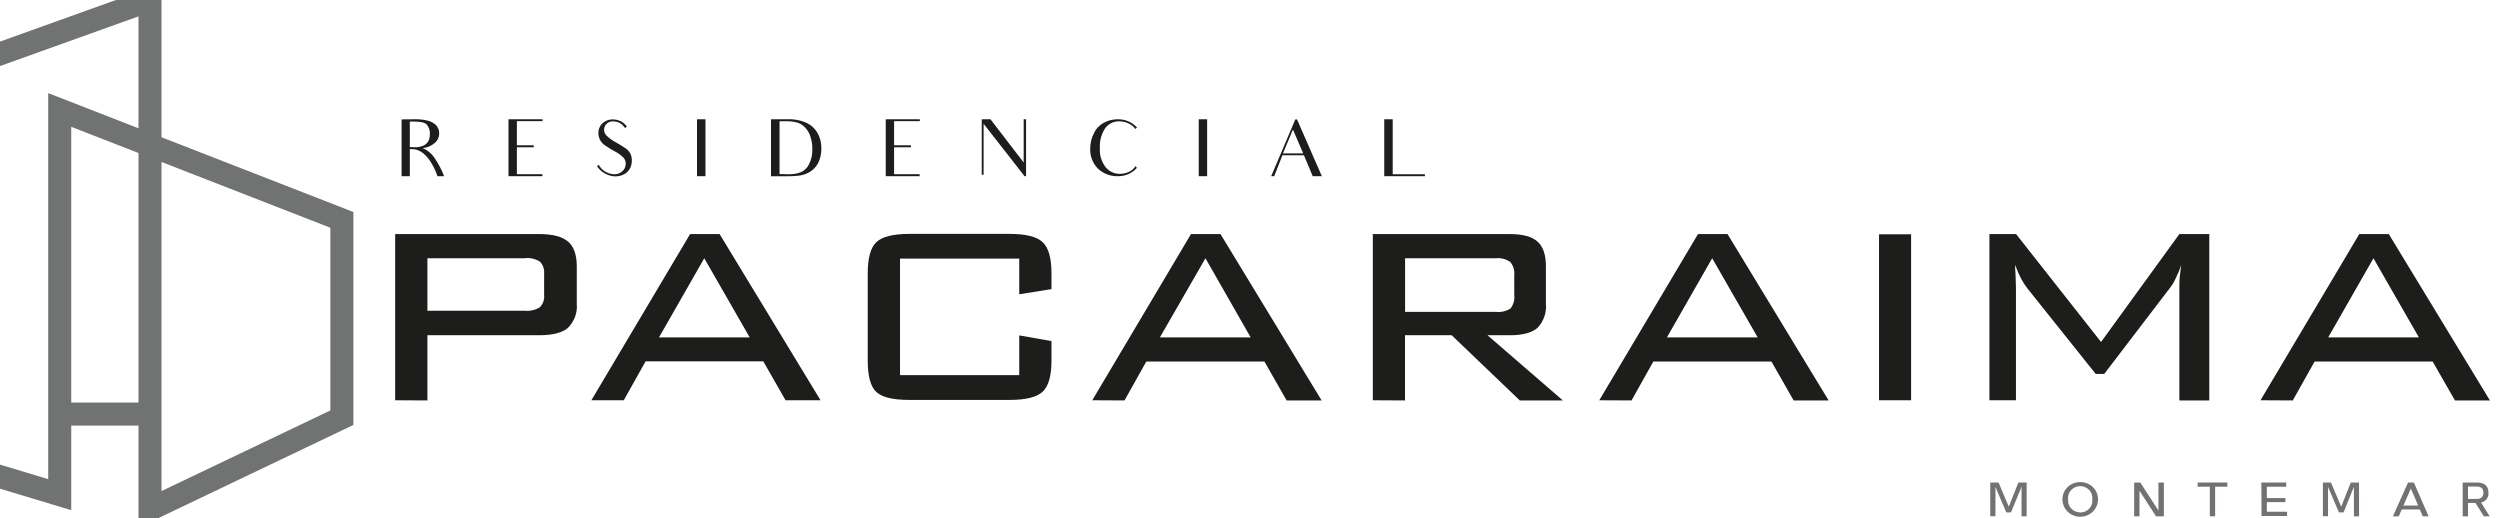 <?xml version="1.0" encoding="UTF-8"?>
<svg xmlns="http://www.w3.org/2000/svg" width="217" height="45" viewBox="0 0 217 45" fill="none">
  <path d="M34.301 34.743V20.317H46.819C47.967 20.317 48.795 20.534 49.305 20.968C49.811 21.397 50.064 22.117 50.064 23.113V26.342C50.101 26.726 50.052 27.113 49.921 27.478C49.79 27.842 49.58 28.174 49.305 28.452C48.799 28.886 47.969 29.098 46.819 29.098H37.1V34.758L34.301 34.743ZM45.554 22.417H37.1V26.973H45.554C46.012 27.017 46.472 26.909 46.86 26.667C46.997 26.527 47.101 26.36 47.165 26.177C47.229 25.994 47.251 25.799 47.23 25.607V23.768C47.25 23.578 47.228 23.385 47.166 23.203C47.104 23.021 47.003 22.854 46.87 22.713C46.48 22.467 46.016 22.359 45.554 22.407" fill="#1D1D1B"></path>
  <path d="M51.33 34.743L59.9 20.317H62.461L71.224 34.743H68.186L66.253 31.366H56.037L54.144 34.743H51.33ZM57.202 29.285H65.073L61.13 22.417L57.202 29.285Z" fill="#1D1D1B"></path>
  <path d="M88.47 22.447H78.123V32.564H88.47V29.113L91.269 29.605V31.302C91.269 32.616 91.016 33.514 90.51 33.993C90.004 34.473 89.046 34.713 87.635 34.713H78.923C77.513 34.713 76.559 34.483 76.063 34.023C75.567 33.563 75.319 32.656 75.319 31.302V23.729C75.319 22.388 75.57 21.482 76.073 21.012C76.576 20.542 77.526 20.306 78.923 20.302H87.635C89.046 20.302 90.004 20.544 90.51 21.027C91.016 21.51 91.269 22.411 91.269 23.729V25.095L88.47 25.543V22.447Z" fill="#1D1D1B"></path>
  <path d="M94.808 34.743L103.378 20.317H105.939L114.717 34.758H111.679L109.751 31.38H99.5L97.607 34.758L94.808 34.743ZM100.68 29.285H108.556L104.633 22.417L100.68 29.285Z" fill="#1D1D1B"></path>
  <path d="M119.161 34.743V20.317H131.077C132.181 20.317 132.976 20.539 133.461 20.973C133.947 21.407 134.185 22.127 134.185 23.113V26.342C134.223 26.723 134.177 27.108 134.053 27.471C133.928 27.835 133.727 28.169 133.461 28.452C132.955 28.886 132.181 29.098 131.077 29.098H129.113L135.658 34.758H131.918L126.005 29.098H121.955V34.758L119.161 34.743ZM129.847 22.417H121.961V27.071H129.847C130.292 27.12 130.739 27.016 131.113 26.776C131.372 26.442 131.488 26.023 131.437 25.607V23.882C131.479 23.475 131.358 23.068 131.097 22.748C130.739 22.487 130.292 22.369 129.847 22.417Z" fill="#1D1D1B"></path>
  <path d="M138.817 34.743L147.387 20.317H149.949L158.726 34.758H155.689L153.76 31.38H143.51L141.617 34.758L138.817 34.743ZM144.689 29.285H152.566L148.617 22.417L144.689 29.285Z" fill="#1D1D1B"></path>
  <path d="M165.884 20.337H163.1V34.743H165.884V20.337Z" fill="#1D1D1B"></path>
  <path d="M174.915 22.979C174.915 23.191 174.915 23.472 174.95 23.847C174.975 24.444 174.985 24.833 174.985 24.996V34.743H172.682V20.317H174.996L182.371 29.684L189.169 20.317H191.766V34.758H189.169V24.996C189.169 24.641 189.169 24.296 189.21 23.96C189.25 23.625 189.281 23.31 189.336 22.999C189.194 23.41 189.025 23.812 188.83 24.202C188.702 24.484 188.541 24.75 188.349 24.996L182.644 32.46H181.91L176.003 25.065C175.781 24.784 175.587 24.483 175.421 24.168C175.221 23.786 175.052 23.391 174.915 22.984" fill="#1D1D1B"></path>
  <path d="M196.211 34.743L204.786 20.317H207.347L216.125 34.758H213.088L211.154 31.38H200.908L199.015 34.758L196.211 34.743ZM202.088 29.285H209.959L206.016 22.417L202.088 29.285Z" fill="#1D1D1B"></path>
  <path d="M35.961 10.353C36.352 10.339 36.742 10.378 37.121 10.472C37.397 10.534 37.649 10.671 37.85 10.866C38.03 11.06 38.127 11.314 38.123 11.576C38.125 11.729 38.094 11.88 38.032 12.02C37.97 12.16 37.879 12.286 37.764 12.389C37.468 12.65 37.096 12.814 36.7 12.858C37.114 13.035 37.466 13.327 37.713 13.696C38.052 14.196 38.332 14.732 38.548 15.293H37.966C37.91 15.067 37.166 12.947 35.794 12.947H35.572V15.293H34.858V10.363L35.961 10.353ZM36.164 12.779C36.338 12.771 36.509 12.734 36.67 12.671C36.805 12.628 36.927 12.553 37.025 12.454C37.12 12.363 37.193 12.251 37.237 12.128C37.294 11.97 37.32 11.803 37.313 11.635C37.329 11.343 37.237 11.054 37.055 10.822C36.878 10.62 36.473 10.551 35.891 10.551H35.572V12.769L36.164 12.779Z" fill="#1D1D1B"></path>
  <path d="M45.524 15.121H47.083V15.293H44.137V14.021V13.681V13.385V11.576V10.353H47.093V10.516H45.539H44.865V11.581V11.724V12.611H45.377H46.328V12.784H45.397H44.865V13.385V13.494V13.681V14.021V15.121H45.524Z" fill="#1D1D1B"></path>
  <path d="M54.833 14.09C54.822 14.273 54.771 14.452 54.684 14.614C54.597 14.777 54.475 14.919 54.327 15.032C53.991 15.258 53.581 15.351 53.177 15.293C52.905 15.247 52.645 15.148 52.412 15.001C52.18 14.855 51.98 14.664 51.826 14.44L51.962 14.297C52.08 14.512 52.248 14.698 52.451 14.839C52.655 14.98 52.89 15.073 53.137 15.111C53.281 15.138 53.429 15.135 53.572 15.101C53.714 15.067 53.847 15.003 53.962 14.914C54.058 14.841 54.138 14.751 54.198 14.648C54.257 14.544 54.294 14.43 54.306 14.312C54.321 14.202 54.313 14.091 54.283 13.984C54.253 13.877 54.2 13.777 54.129 13.691C53.882 13.449 53.596 13.248 53.284 13.095C52.996 12.94 52.718 12.767 52.453 12.577C52.273 12.443 52.132 12.266 52.044 12.063C51.955 11.86 51.922 11.637 51.947 11.418C51.958 11.261 52.004 11.107 52.082 10.968C52.16 10.83 52.268 10.709 52.398 10.615C52.669 10.416 53.009 10.329 53.344 10.373C53.54 10.392 53.73 10.446 53.906 10.531C54.108 10.645 54.281 10.802 54.413 10.989L54.256 11.113C54.213 11.05 54.165 10.991 54.114 10.935C54.02 10.824 53.905 10.733 53.775 10.666C53.644 10.599 53.501 10.558 53.355 10.546C53.241 10.522 53.123 10.523 53.009 10.551C52.896 10.578 52.791 10.63 52.702 10.703C52.623 10.767 52.559 10.845 52.513 10.933C52.467 11.022 52.44 11.118 52.434 11.217C52.428 11.316 52.443 11.415 52.477 11.508C52.512 11.601 52.566 11.686 52.636 11.758C52.884 12.003 53.169 12.209 53.481 12.37C53.774 12.53 54.058 12.706 54.331 12.897C54.511 13.023 54.652 13.194 54.742 13.39C54.834 13.609 54.865 13.847 54.833 14.081" fill="#1D1D1B"></path>
  <path d="M61.236 10.353V11.581V14.011V15.293H60.502V14.011V11.581V10.353H61.236Z" fill="#1D1D1B"></path>
  <path d="M66.921 10.353H68.318C68.918 10.322 69.517 10.438 70.059 10.689C70.456 10.888 70.779 11.201 70.986 11.586C71.199 11.991 71.305 12.442 71.295 12.897C71.299 13.233 71.243 13.567 71.127 13.883C71.033 14.158 70.877 14.409 70.672 14.618C70.482 14.815 70.251 14.97 69.994 15.072C69.764 15.169 69.519 15.23 69.27 15.254C68.949 15.288 68.626 15.303 68.303 15.298H66.921V10.353ZM68.44 15.126C68.808 15.137 69.174 15.077 69.518 14.948C69.828 14.808 70.077 14.565 70.221 14.263C70.426 13.855 70.525 13.405 70.51 12.951C70.517 12.575 70.459 12.2 70.338 11.842C70.249 11.546 70.088 11.275 69.867 11.053C69.683 10.86 69.451 10.716 69.194 10.634C68.881 10.556 68.56 10.52 68.237 10.526C68.045 10.526 67.832 10.526 67.665 10.526V15.106L68.44 15.126Z" fill="#1D1D1B"></path>
  <path d="M78.27 15.121H79.824V15.293H76.883V14.021V13.681V13.385V11.576V10.353H79.839V10.516H78.285H77.607V11.581V11.724V12.611H78.123H79.07V12.784H78.143H77.607V13.385V13.494V13.681V14.021V15.121H78.27Z" fill="#1D1D1B"></path>
  <path d="M89.062 10.353V11.275V15.293H88.931L85.377 10.743V14.09V15.17H85.215V14.09V11.532V10.353H85.974L88.855 14.105V11.216V10.353H89.062Z" fill="#1D1D1B"></path>
  <path d="M98.68 14.574C98.478 14.805 98.225 14.989 97.941 15.114C97.656 15.238 97.347 15.3 97.035 15.293C96.716 15.304 96.398 15.251 96.1 15.138C95.803 15.025 95.532 14.855 95.304 14.638C95.078 14.409 94.901 14.139 94.786 13.842C94.67 13.546 94.617 13.229 94.63 12.912C94.627 12.451 94.735 11.995 94.944 11.581C95.122 11.189 95.426 10.863 95.81 10.654C96.182 10.454 96.6 10.351 97.025 10.353C97.376 10.346 97.723 10.422 98.037 10.575C98.287 10.694 98.51 10.862 98.69 11.068L98.549 11.196C98.475 11.087 98.382 10.99 98.275 10.911C97.955 10.662 97.556 10.528 97.146 10.531C96.906 10.526 96.668 10.579 96.454 10.686C96.241 10.792 96.057 10.949 95.921 11.142C95.587 11.66 95.43 12.267 95.471 12.878C95.431 13.468 95.611 14.052 95.977 14.524C96.125 14.703 96.312 14.847 96.525 14.945C96.738 15.044 96.971 15.094 97.207 15.091C97.486 15.088 97.76 15.026 98.012 14.909C98.241 14.798 98.434 14.627 98.569 14.416L98.68 14.574Z" fill="#1D1D1B"></path>
  <path d="M104.78 10.353V11.581V14.011V15.293H104.051V14.011V11.581V10.353H104.78Z" fill="#1D1D1B"></path>
  <path d="M113.183 13.479H111.315L110.601 15.293H110.338L112.434 10.363H112.581L114.737 15.293H113.942L113.563 14.386L113.183 13.479ZM113.117 13.316L112.226 11.246L111.361 13.316H113.117Z" fill="#1D1D1B"></path>
  <path d="M123.682 15.126V15.293H120.153V14.021V11.596V10.353H120.887V15.126H123.682Z" fill="#1D1D1B"></path>
  <path d="M172.753 41.882H173.477L174.363 43.982L175.193 41.882H175.912V44.815H175.471V42.251L174.555 44.475H174.145L173.204 42.266V44.805H172.753V41.882Z" fill="#717372"></path>
  <path d="M180.564 41.847C180.767 41.844 180.97 41.88 181.159 41.955C181.347 42.029 181.519 42.14 181.663 42.28C181.807 42.42 181.921 42.587 181.997 42.771C182.073 42.955 182.111 43.152 182.108 43.351C182.108 43.749 181.945 44.132 181.655 44.414C181.366 44.696 180.973 44.854 180.564 44.854C180.154 44.854 179.762 44.696 179.472 44.414C179.182 44.132 179.02 43.749 179.02 43.351C179.016 43.152 179.054 42.955 179.13 42.771C179.207 42.587 179.32 42.42 179.464 42.28C179.608 42.14 179.78 42.029 179.969 41.955C180.158 41.88 180.36 41.844 180.564 41.847ZM180.564 44.485C180.712 44.486 180.858 44.456 180.994 44.398C181.129 44.339 181.25 44.254 181.349 44.147C181.448 44.04 181.523 43.913 181.568 43.776C181.613 43.639 181.628 43.494 181.612 43.351C181.629 43.206 181.616 43.059 181.571 42.92C181.526 42.781 181.452 42.653 181.353 42.544C181.253 42.435 181.132 42.347 180.995 42.288C180.859 42.228 180.711 42.197 180.561 42.197C180.412 42.197 180.264 42.228 180.127 42.288C179.991 42.347 179.869 42.435 179.77 42.544C179.67 42.653 179.596 42.781 179.551 42.92C179.507 43.059 179.493 43.206 179.511 43.351C179.497 43.493 179.513 43.637 179.56 43.773C179.606 43.91 179.682 44.035 179.781 44.14C179.88 44.246 180.001 44.331 180.136 44.388C180.271 44.446 180.417 44.475 180.564 44.475V44.485Z" fill="#717372"></path>
  <path d="M187.823 41.882V44.815H187.144L185.707 42.596V44.815H185.246V41.882H185.778L187.352 44.312V41.882H187.823Z" fill="#717372"></path>
  <path d="M190.754 41.882H193.335V42.246H192.272V44.815H191.812V42.246H190.754V41.882Z" fill="#717372"></path>
  <path d="M196.286 41.882H198.443V42.246H196.762V43.233H198.372V43.583H196.762V44.421H198.519V44.79H196.302L196.286 41.882Z" fill="#717372"></path>
  <path d="M201.627 41.882H202.33L203.216 43.982L204.047 41.882H204.765V44.815H204.32V42.251L203.424 44.475H203.019L202.072 42.266V44.805H201.627V41.882Z" fill="#717372"></path>
  <path d="M208.471 44.223L208.213 44.815H207.706L209.018 41.882H209.524L210.804 44.815H210.298L210.04 44.223H208.471ZM209.898 43.883L209.26 42.404L208.618 43.883H209.898Z" fill="#717372"></path>
  <path d="M213.761 41.882H214.986C215.654 41.882 215.998 42.177 215.998 42.764C216.021 42.959 215.967 43.155 215.848 43.313C215.729 43.471 215.553 43.58 215.355 43.617L216.104 44.815H215.598L214.869 43.656H214.221V44.815H213.761V41.882ZM215.016 43.306C215.09 43.312 215.164 43.301 215.233 43.276C215.303 43.25 215.365 43.21 215.417 43.159C215.469 43.107 215.508 43.045 215.532 42.977C215.557 42.908 215.565 42.836 215.558 42.764C215.558 42.414 215.36 42.232 214.981 42.232H214.221V43.306H215.016Z" fill="#717372"></path>
  <path d="M4.825 35.941H13.293" stroke="#717372" stroke-width="2" stroke-miterlimit="10"></path>
  <path d="M13.02 0V44.209L29.674 36.256V19.085L5.184 9.545V42.937L-18 35.941V11.132L13.02 0Z" stroke="#717372" stroke-width="2" stroke-miterlimit="10"></path>
</svg>
